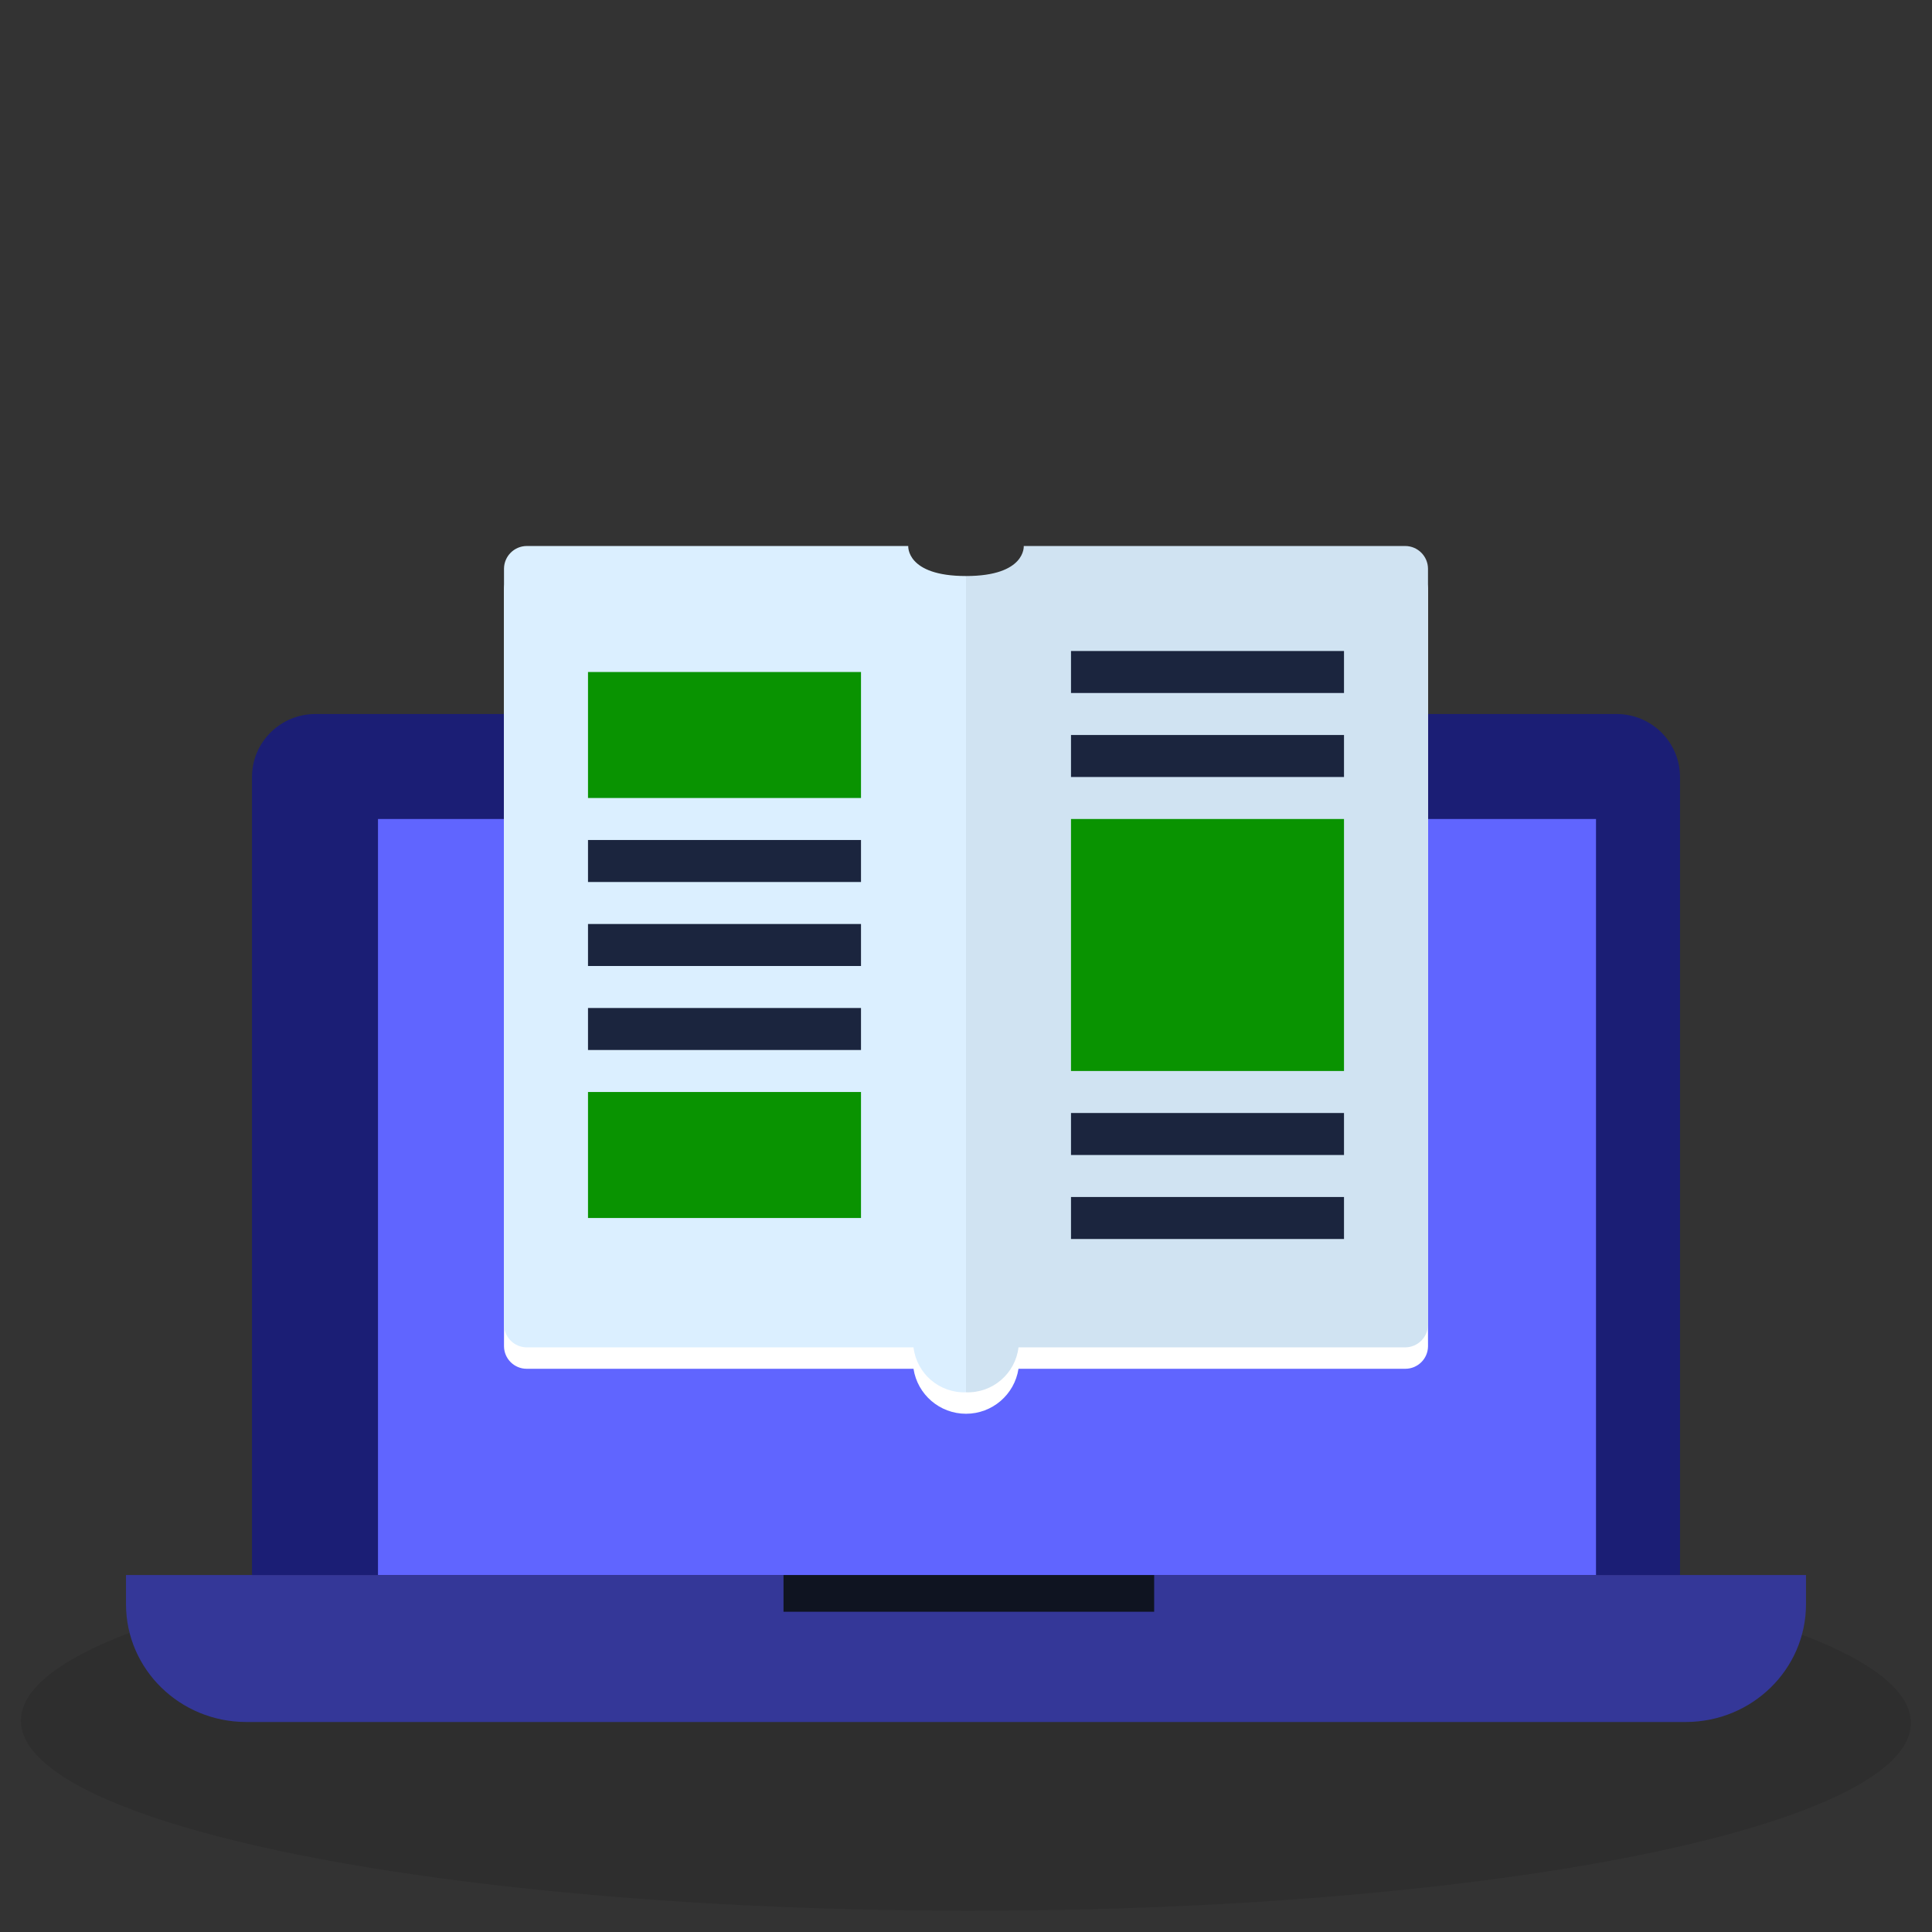 <svg xmlns="http://www.w3.org/2000/svg" width="92" height="92" viewBox="0 0 92 92">
  <rect x="0" y="0" width="92" height="92" fill="#333333" stroke="none"/>
  <g fill="none" transform="translate(0 26)">
    <ellipse cx="45.995" cy="55.989" fill="#000" opacity=".1" rx="9" ry="45" transform="rotate(-89.93 45.995 55.989)"/>
    <path fill="#343798" d="M6,49 L6,50.408 C6.011,53.492 8.561,55.989 11.71,56 L80.29,56 C83.439,55.989 85.989,53.492 86,50.408 L86,49 L6,49 Z"/>
    <rect width="17.65" height="1.91" x="37.31" y="48.84" fill="#0F1421"/>
    <path fill="#1B1E75" d="M80,49 L80,11 C80,9.343 78.646,8 76.976,8 L15.024,8 C13.354,8 12,9.343 12,11 L12,49 L80,49 Z"/>
    <rect width="58" height="36" x="18" y="13" fill="#6065FF"/>
    <path fill="#FFF" d="M66.92,1 L48.75,1 C48.75,1 48.86,2.43 46,2.43 C43.14,2.43 43.25,1 43.25,1 L25.08,1 C24.789,1 24.509,1.118 24.306,1.327 C24.103,1.536 23.992,1.818 24,2.11 L24,38.11 C24.006,38.703 24.488,39.18 25.08,39.18 L43.5,39.18 C43.692,40.413 44.753,41.322 46,41.322 C47.248,41.322 48.309,40.413 48.5,39.18 L66.92,39.18 C67.513,39.18 67.995,38.703 68.001,38.11 L68.001,2.11 C68.009,1.818 67.898,1.536 67.695,1.327 C67.491,1.118 67.212,1 66.92,1 Z"/>
    <path fill="#DBEFFF" d="M46,1.43 C43.14,1.43 43.25,4.26325641e-14 43.25,4.26325641e-14 L25.08,4.26325641e-14 C24.486,0.005 24.005,0.486 24,1.08 L24,37.08 C24.005,37.674 24.486,38.155 25.08,38.16 L43.5,38.16 C43.65,39.415 44.737,40.345 46,40.3 L46,1.43 Z"/>
    <rect width="13" height="6" x="28" y="6" fill="#099301"/>
    <rect width="13" height="6" x="28" y="26" fill="#099301"/>
    <rect width="13" height="2" x="28" y="14" fill="#1B253E"/>
    <rect width="13" height="2" x="28" y="18" fill="#1B253E"/>
    <rect width="13" height="2" x="28" y="22" fill="#1B253E"/>
    <path fill="#D0E3F2" d="M46,1.43 C48.86,1.43 48.75,4.26325641e-14 48.75,4.26325641e-14 L66.92,4.26325641e-14 C67.514,0.005 67.995,0.486 68,1.08 L68,37.08 C67.995,37.674 67.514,38.155 66.92,38.16 L48.5,38.16 C48.35,39.415 47.263,40.345 46,40.3 L46,1.43 Z"/>
    <rect width="13" height="12" x="51" y="13" fill="#099301"/>
    <rect width="13" height="2" x="51" y="9" fill="#1B253E"/>
    <rect width="13" height="2" x="51" y="5" fill="#1B253E"/>
    <rect width="13" height="2" x="51" y="27" fill="#1B253E"/>
    <rect width="13" height="2" x="51" y="31" fill="#1B253E"/>
  </g>
</svg>
